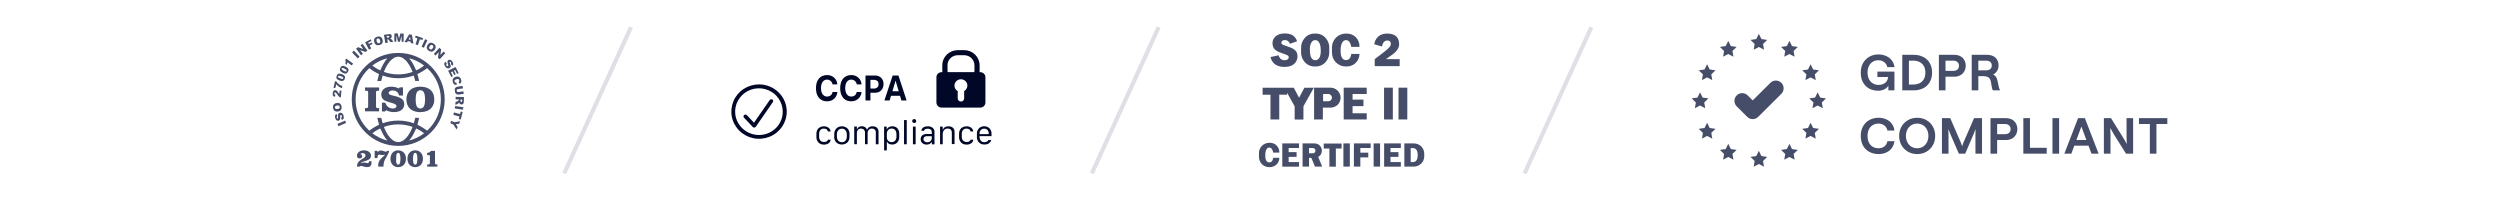 <svg width="698" height="56" viewBox="0 0 698 56" fill="none" xmlns="http://www.w3.org/2000/svg">
<path fill-rule="evenodd" clip-rule="evenodd" d="M111.046 9.332L111.377 10.683L111.426 10.682L111.792 9.353H112.698V11.65H112.136V10.024C112.001 10.372 111.901 10.729 111.801 11.09L111.801 11.09L111.801 11.09L111.801 11.09L111.801 11.09L111.801 11.09L111.801 11.09L111.801 11.09L111.801 11.09L111.801 11.09L111.801 11.09L111.801 11.09L111.801 11.09L111.801 11.09L111.801 11.09L111.801 11.09L111.801 11.09L111.801 11.09L111.801 11.09L111.801 11.09L111.801 11.09L111.801 11.09L111.801 11.09L111.801 11.091L111.801 11.091L111.801 11.091L111.801 11.091L111.801 11.091L111.801 11.091L111.801 11.091L111.801 11.091L111.801 11.091L111.801 11.091L111.801 11.091L111.801 11.091L111.801 11.091L111.801 11.091C111.749 11.274 111.698 11.459 111.642 11.643H111.125L110.725 9.99L110.677 9.991L110.675 10.125L110.675 10.126C110.673 10.215 110.671 10.304 110.67 10.393C110.67 10.459 110.669 10.527 110.668 10.594V10.595L110.668 10.595L110.668 10.595L110.668 10.595L110.668 10.596L110.668 10.596L110.668 10.597L110.668 10.597C110.668 10.664 110.667 10.732 110.666 10.799C110.666 10.844 110.666 10.888 110.666 10.933C110.666 11.031 110.665 11.129 110.661 11.227C110.657 11.319 110.649 11.41 110.64 11.507L110.64 11.508L110.64 11.508L110.64 11.508L110.64 11.508L110.64 11.508L110.64 11.509L110.639 11.509L110.639 11.51C110.635 11.554 110.631 11.6 110.627 11.647L110.127 11.62C110.078 11.456 110.08 9.678 110.128 9.332H111.046ZM124.164 27.767C124.171 20.599 118.366 14.782 111.197 14.775H111.169C104.003 14.782 98.199 20.597 98.206 27.764C98.211 34.924 104.013 40.727 111.173 40.734C118.341 40.74 124.157 34.935 124.164 27.767ZM115.537 34.417C112.722 33.418 109.648 33.419 106.834 34.419L106.433 32.902H105.359C105.485 33.549 105.646 34.189 105.841 34.819C104.873 35.264 103.96 35.822 103.122 36.481C98.113 31.994 97.893 23.792 103.122 19.024C103.954 19.683 104.862 20.239 105.827 20.681L105.338 22.611L105.488 22.614C105.634 22.616 105.766 22.618 105.897 22.619C106.01 22.619 106.122 22.619 106.239 22.619H106.239H106.239H106.239H106.239H106.239H106.239H106.24H106.24H106.24H106.24H106.24H106.24H106.24H106.24H106.24H106.24H106.24H106.241H106.241H106.241H106.241H106.241H106.241H106.241H106.241H106.241H106.242H106.242H106.242H106.242H106.242H106.242H106.242L106.428 22.619L106.834 21.092C109.641 22.09 112.707 22.092 115.515 21.097C115.608 21.343 115.683 21.594 115.74 21.852C115.784 22.017 115.826 22.183 115.868 22.352L115.868 22.352L115.868 22.353L115.868 22.353L115.868 22.353L115.868 22.353L115.868 22.353L115.868 22.353L115.868 22.353L115.868 22.353L115.868 22.353L115.868 22.353L115.868 22.353L115.868 22.353L115.868 22.353L115.868 22.353L115.868 22.353L115.868 22.353L115.868 22.353L115.868 22.353L115.868 22.353L115.868 22.353L115.868 22.353L115.868 22.353L115.868 22.353L115.868 22.353L115.868 22.353L115.868 22.353L115.868 22.353L115.868 22.353L115.868 22.353L115.868 22.353L115.868 22.353L115.868 22.353L115.868 22.353C115.889 22.436 115.91 22.52 115.931 22.605H117.009C116.893 21.961 116.718 21.337 116.534 20.686C117.501 20.243 118.412 19.685 119.248 19.028C124.203 23.446 124.531 31.648 119.269 36.47C119.138 36.382 119.009 36.292 118.879 36.202C118.574 35.99 118.267 35.777 117.949 35.583C117.638 35.392 117.316 35.219 116.99 35.043C116.841 34.963 116.691 34.883 116.541 34.8C116.727 34.185 116.88 33.559 117.002 32.928C116.827 32.892 116.649 32.883 116.471 32.897C116.352 32.893 116.233 32.894 116.11 32.895H116.11H116.11H116.11H116.11H116.11H116.11H116.11H116.11H116.11H116.109H116.109H116.109H116.109H116.109H116.109H116.109H116.109H116.109H116.109H116.109H116.109H116.109H116.109H116.109H116.109H116.109H116.109H116.109H116.109H116.109H116.109H116.108H116.108H116.108H116.108H116.108C116.054 32.895 115.998 32.895 115.941 32.895L115.537 34.417ZM115.137 19.958C115.149 20 115.158 20.041 115.164 20.084C112.584 21.004 109.765 21.001 107.186 20.076C107.213 20.008 107.24 19.943 107.265 19.879C107.318 19.747 107.369 19.622 107.422 19.498C107.76 18.677 108.215 17.91 108.773 17.221C109.12 16.784 109.548 16.42 110.035 16.147C110.791 15.714 111.724 15.739 112.456 16.213C112.98 16.541 113.435 16.967 113.795 17.469C114.356 18.232 114.808 19.07 115.137 19.958ZM107.215 35.485C107.211 35.468 107.205 35.448 107.199 35.425C109.774 34.507 112.586 34.506 115.162 35.422C115.159 35.462 115.152 35.501 115.141 35.539C114.776 36.544 114.247 37.48 113.575 38.311C113.311 38.63 113.008 38.913 112.671 39.154C111.688 39.845 110.633 39.836 109.66 39.126C109.196 38.779 108.792 38.358 108.461 37.883C107.956 37.162 107.545 36.381 107.237 35.557C107.229 35.536 107.223 35.514 107.215 35.485ZM118.419 37.201C117.176 38.164 115.746 38.859 114.221 39.243C114.648 38.746 115.022 38.205 115.336 37.631C115.546 37.232 115.741 36.826 115.941 36.413L115.941 36.413C116.03 36.228 116.119 36.043 116.211 35.855C116.995 36.219 117.736 36.67 118.419 37.201ZM107.041 37.644C107.354 38.218 107.73 38.757 108.161 39.248C106.631 38.862 105.199 38.165 103.951 37.201C104.634 36.67 105.376 36.219 106.16 35.855C106.252 36.043 106.342 36.23 106.431 36.416L106.431 36.416L106.431 36.416L106.431 36.416L106.431 36.416L106.431 36.416L106.431 36.416L106.431 36.416L106.431 36.416L106.431 36.416L106.431 36.416L106.431 36.416L106.431 36.416L106.431 36.416L106.431 36.416L106.431 36.416L106.431 36.416L106.431 36.416L106.431 36.416L106.431 36.416L106.431 36.416L106.431 36.416L106.431 36.416L106.431 36.416L106.431 36.416L106.431 36.416L106.431 36.416L106.431 36.416L106.431 36.416L106.432 36.416C106.631 36.832 106.827 37.242 107.041 37.644ZM118.386 18.279C118.185 18.563 116.746 19.456 116.172 19.649C115.686 18.414 115.087 17.261 114.212 16.26C115.727 16.639 117.148 17.326 118.386 18.279ZM103.963 18.297C105.201 17.34 106.623 16.649 108.14 16.268C107.309 17.275 106.655 18.415 106.204 19.64C105.784 19.536 104.408 18.71 103.963 18.297ZM117.857 45.479C118.021 45.122 118.105 44.733 118.102 44.34C118.095 44.271 118.088 44.202 118.082 44.133L118.082 44.133C118.068 43.978 118.054 43.823 118.024 43.672C117.918 43.07 117.548 42.547 117.016 42.247C116.617 42.029 116.161 41.939 115.71 41.988C114.866 42.037 114.143 42.607 113.897 43.416C113.699 44.013 113.702 44.658 113.906 45.253C114.109 45.915 114.644 46.422 115.315 46.589C115.577 46.658 115.849 46.68 116.119 46.655C116.874 46.625 117.547 46.17 117.857 45.479ZM115.326 44.318L115.288 44.315C115.298 44.226 115.307 44.137 115.317 44.049C115.346 43.781 115.374 43.513 115.411 43.245C115.428 43.142 115.463 43.042 115.513 42.95C115.587 42.779 115.757 42.671 115.943 42.678C116.122 42.675 116.282 42.789 116.338 42.959C116.411 43.139 116.462 43.328 116.488 43.52C116.568 44.123 116.557 44.735 116.455 45.334C116.429 45.467 116.385 45.594 116.325 45.715C116.254 45.879 116.087 45.981 115.908 45.968C115.739 45.964 115.586 45.863 115.516 45.708C115.395 45.432 115.33 45.136 115.328 44.835C115.319 44.717 115.321 44.599 115.324 44.48C115.325 44.426 115.326 44.372 115.326 44.318ZM113.336 44.339C113.361 44.739 113.283 45.137 113.109 45.497C112.787 46.199 112.087 46.651 111.315 46.659C110.97 46.685 110.623 46.63 110.302 46.499C109.757 46.275 109.341 45.821 109.167 45.259C108.966 44.671 108.959 44.035 109.148 43.443C109.392 42.598 110.155 42.009 111.033 41.986C111.721 41.952 112.324 42.141 112.793 42.672C113.114 43.044 113.304 43.511 113.333 44.003C113.341 44.081 113.339 44.16 113.338 44.24V44.24L113.338 44.24C113.337 44.273 113.336 44.306 113.336 44.339ZM111.812 44.38C111.806 44.278 111.801 44.183 111.797 44.094C111.788 43.907 111.78 43.744 111.757 43.585C111.728 43.378 111.678 43.173 111.608 42.977C111.554 42.797 111.387 42.675 111.2 42.676C111.005 42.668 110.827 42.789 110.764 42.975C110.695 43.124 110.651 43.285 110.633 43.448C110.605 43.933 110.588 44.421 110.595 44.907C110.59 45.186 110.653 45.463 110.779 45.712C110.877 45.935 111.137 46.035 111.36 45.937C111.453 45.895 111.529 45.824 111.576 45.732C111.647 45.609 111.695 45.474 111.715 45.332C111.75 45.076 111.772 44.819 111.792 44.594L111.792 44.594C111.798 44.519 111.804 44.447 111.811 44.38H111.812ZM100.628 43.062C100.602 43.056 100.575 43.048 100.55 43.038C100.852 42.737 101.309 42.656 101.694 42.836C101.901 42.923 102.035 43.128 102.03 43.353C102.041 43.598 101.933 43.833 101.74 43.983C101.651 44.053 101.558 44.117 101.462 44.176C101.37 44.236 101.276 44.294 101.183 44.352C101.015 44.457 100.847 44.561 100.684 44.674C100.345 44.886 100.065 45.182 99.871 45.532C99.717 45.838 99.654 46.181 99.686 46.522H100.432C100.568 46.282 100.792 46.31 101.009 46.355C101.178 46.39 101.344 46.439 101.51 46.488C101.56 46.503 101.611 46.518 101.661 46.532C101.991 46.636 102.339 46.678 102.684 46.655C103.042 46.624 103.364 46.515 103.55 46.174C103.751 45.809 103.751 45.417 103.724 45.008C103.49 44.99 103.256 44.989 103.022 45.005L103.018 45.054L103.015 45.085C103.013 45.116 103.011 45.142 103.008 45.167C102.971 45.48 102.85 45.581 102.545 45.535C102.404 45.512 102.264 45.482 102.127 45.444C101.694 45.329 101.235 45.371 100.831 45.561C100.783 45.579 100.735 45.593 100.686 45.605C100.812 45.401 101.01 45.251 101.241 45.186C101.419 45.119 101.602 45.065 101.785 45.011L101.785 45.011C101.854 44.99 101.923 44.97 101.992 44.949C102.34 44.852 102.674 44.712 102.986 44.531C103.26 44.38 103.459 44.122 103.536 43.819C103.694 43.23 103.436 42.609 102.907 42.307C102.428 42.029 101.87 41.919 101.322 41.994C100.868 42.02 100.435 42.198 100.095 42.501C99.773 42.786 99.616 43.213 99.677 43.639C99.704 43.969 99.975 44.226 100.306 44.234C100.411 44.24 100.517 44.235 100.621 44.218C100.921 44.157 101.13 43.882 101.108 43.576C101.109 43.561 101.109 43.545 101.109 43.529V43.529C101.105 43.267 100.89 43.058 100.628 43.062ZM105.393 42.109C105.402 42.254 105.409 42.369 105.417 42.512C105.447 42.489 105.475 42.462 105.501 42.434C105.779 42.054 106.168 41.965 106.602 42.041C106.821 42.089 107.037 42.152 107.249 42.227C107.378 42.267 107.505 42.311 107.632 42.356C107.737 42.398 107.857 42.373 107.937 42.294L108.013 42.118H108.581C108.621 42.242 108.615 42.376 108.564 42.496L108.536 42.559L108.536 42.559C108.413 42.84 108.29 43.121 108.146 43.391C108.04 43.591 107.925 43.787 107.809 43.983L107.809 43.983L107.809 43.983L107.809 43.983L107.809 43.983L107.809 43.983L107.809 43.983L107.809 43.983L107.809 43.983L107.809 43.983L107.809 43.983L107.809 43.983L107.809 43.983L107.809 43.983L107.809 43.983L107.809 43.983L107.809 43.983L107.809 43.983L107.809 43.983L107.809 43.983L107.809 43.983L107.809 43.983L107.809 43.983L107.809 43.983L107.809 43.983L107.809 43.983L107.809 43.983L107.809 43.984L107.809 43.984L107.809 43.984L107.809 43.984L107.809 43.984C107.711 44.15 107.613 44.316 107.52 44.485C107.233 45.041 107.081 45.657 107.075 46.283C107.073 46.333 107.07 46.383 107.067 46.436L107.063 46.516H105.609C105.574 46.347 105.568 46.173 105.593 46.002C105.636 45.358 105.915 44.752 106.378 44.302C106.576 44.108 106.778 43.919 106.981 43.73L106.981 43.73L106.981 43.73C107.092 43.627 107.202 43.524 107.312 43.42C107.356 43.378 107.399 43.333 107.451 43.278L107.451 43.278L107.451 43.277C107.481 43.246 107.513 43.212 107.551 43.173C107.515 43.181 107.488 43.187 107.465 43.191L107.465 43.191L107.465 43.191L107.465 43.191L107.465 43.191C107.431 43.198 107.409 43.203 107.388 43.21C107.077 43.303 106.748 43.317 106.431 43.251C106.262 43.218 106.091 43.195 105.919 43.182C105.683 43.153 105.469 43.321 105.44 43.557L105.44 43.559L105.44 43.561L105.44 43.563C105.419 43.674 105.405 43.785 105.399 43.897C105.395 43.943 105.393 43.988 105.391 44.037C105.39 44.066 105.389 44.097 105.388 44.129H104.609V42.118C104.663 42.117 104.716 42.116 104.768 42.114L104.77 42.114C104.843 42.112 104.915 42.11 104.988 42.108C105.047 42.108 105.107 42.109 105.171 42.109H105.171H105.171C105.241 42.109 105.314 42.109 105.393 42.109ZM119.281 42.682L119.27 42.684L119.27 43.315H119.995C120.006 43.351 120.014 43.387 120.018 43.424L120.018 43.752C120.019 44.356 120.02 44.96 120.015 45.564C120.006 45.649 119.986 45.732 119.956 45.812C119.815 45.905 119.671 45.905 119.534 45.905C119.444 45.906 119.356 45.906 119.274 45.932V46.515C119.644 46.554 121.954 46.539 122.133 46.495C122.144 46.298 122.138 46.101 122.114 45.905C122.076 45.905 122.038 45.906 122.002 45.906H122.002C121.921 45.907 121.844 45.908 121.768 45.904C121.533 45.889 121.462 45.813 121.455 45.583C121.454 45.548 121.454 45.513 121.454 45.478L121.455 45.447L121.455 45.425C121.455 44.404 121.455 43.383 121.455 42.362C121.454 42.304 121.451 42.246 121.448 42.187L121.448 42.187L121.448 42.186L121.445 42.119H120.317C120.106 42.551 119.695 42.617 119.281 42.682ZM122.276 16.115L122.767 16.555L124.33 14.838L123.837 14.396L123 15.309L122.963 15.289L123.171 13.792L122.686 13.34L121.124 15.062L121.61 15.51L122.437 14.604L122.476 14.621L122.276 16.115ZM101.391 13.613L100.675 12.639L101.205 12.242L102.584 14.108L102.054 14.507L100.575 13.994C100.724 14.219 100.874 14.421 101.023 14.62C101.126 14.758 101.229 14.895 101.329 15.037L100.8 15.432L99.418 13.566L99.949 13.173L101.352 13.659L101.391 13.613ZM127.158 29.29C127.706 29.09 127.942 28.943 128.207 28.645C128.219 28.676 128.228 28.702 128.236 28.727C128.329 29.038 128.644 29.226 128.961 29.159C129.25 29.129 129.429 28.933 129.479 28.596C129.484 28.56 129.486 28.524 129.487 28.488L129.488 28.461L129.497 28.29C129.506 28.1 129.515 27.91 129.519 27.719C129.523 27.582 129.522 27.445 129.521 27.301V27.3V27.299V27.298C129.521 27.231 129.52 27.161 129.52 27.09C129.168 27.094 128.819 27.081 128.471 27.068C128.053 27.052 127.635 27.036 127.213 27.051C127.191 27.287 127.191 27.524 127.216 27.76H128.132C128.136 27.806 128.135 27.852 128.131 27.897C128.097 28.015 128.009 28.11 127.894 28.15L127.158 28.527V29.29ZM129.023 27.8C129.081 28.115 129.064 28.246 128.939 28.427C128.674 28.472 128.617 28.435 128.57 28.193C128.538 28.053 128.549 27.907 128.599 27.772L129.023 27.8ZM107.202 9.74L107.475 9.694C107.784 9.642 108.08 9.593 108.377 9.546C108.503 9.523 108.63 9.511 108.757 9.508C109.031 9.486 109.28 9.664 109.351 9.929C109.443 10.202 109.343 10.503 109.106 10.667C109.077 10.688 109.046 10.707 109.013 10.728L108.975 10.752C109.317 10.947 109.468 11.112 109.805 11.654L109.686 11.677C109.6 11.693 109.516 11.709 109.431 11.724C109.348 11.738 109.264 11.752 109.176 11.765C109.132 11.773 109.087 11.78 109.041 11.787L108.863 11.559L108.862 11.559C108.748 11.412 108.633 11.264 108.518 11.117C108.44 10.981 108.272 10.928 108.129 10.993L108.27 11.912L107.579 12.028L107.202 9.74ZM108.691 10.276C108.669 10.091 108.587 9.993 108.439 10.003C108.279 9.998 108.12 10.031 107.974 10.1L108.058 10.548C108.103 10.541 108.148 10.536 108.191 10.531C108.398 10.508 108.587 10.487 108.691 10.276ZM105.741 10.182C105.14 10.197 104.421 10.528 104.417 11.314C104.452 12.001 104.84 12.653 105.531 12.629C106.253 12.605 106.895 12.24 106.872 11.499C106.851 10.832 106.488 10.163 105.741 10.182ZM105.957 10.926C106.094 11.123 106.173 11.356 106.183 11.597C106.2 11.799 106.072 11.985 105.876 12.04C105.691 12.125 105.473 12.071 105.35 11.908C105.198 11.712 105.111 11.472 105.102 11.223C105.093 11.021 105.22 10.837 105.414 10.776C105.608 10.695 105.831 10.757 105.957 10.926ZM121.651 13.122C121.624 13.627 121.338 14.081 120.895 14.323C120.666 14.444 120.396 14.463 120.151 14.376C119.869 14.29 119.616 14.129 119.418 13.911C119.184 13.666 119.096 13.316 119.185 12.989C119.258 12.679 119.426 12.401 119.667 12.192C119.943 11.934 120.343 11.856 120.697 11.992C120.984 12.086 121.238 12.261 121.429 12.495C121.578 12.67 121.657 12.893 121.651 13.122ZM120.994 13.033C120.994 12.706 120.615 12.386 120.297 12.584C120.027 12.744 119.85 13.023 119.819 13.335C119.786 13.665 120.18 13.945 120.466 13.794C120.747 13.633 120.942 13.354 120.994 13.033ZM93.034 30.316C93.164 30.865 93.544 31.149 94.138 31.149C94.362 31.155 94.584 31.108 94.787 31.01C95.12 30.867 95.347 30.553 95.377 30.192C95.406 29.936 95.376 29.678 95.29 29.436C95.175 29.058 94.844 28.787 94.451 28.749C94.234 28.722 94.015 28.738 93.805 28.796C93.304 28.922 93.042 29.203 92.985 29.715C92.968 29.917 92.984 30.12 93.034 30.316ZM93.725 29.568C93.905 29.474 94.107 29.428 94.311 29.433C94.654 29.435 94.841 29.596 94.854 29.901C94.874 30.095 94.762 30.279 94.581 30.35C94.36 30.449 94.114 30.479 93.876 30.433C93.683 30.404 93.534 30.247 93.514 30.053C93.477 29.863 93.561 29.67 93.725 29.568ZM129.481 26.186L129.35 26.208L129.35 26.208C129.236 26.228 129.13 26.246 129.024 26.262L128.844 26.288C128.592 26.325 128.34 26.362 128.088 26.393C127.637 26.45 127.154 26.246 127.042 25.691C126.995 25.471 126.972 25.247 126.972 25.022C126.959 24.686 127.172 24.382 127.494 24.281C127.729 24.208 127.971 24.156 128.216 24.125C128.429 24.09 128.642 24.063 128.856 24.035C128.947 24.024 129.039 24.012 129.13 24C129.217 24.218 129.254 24.453 129.235 24.687C129.074 24.71 128.913 24.733 128.75 24.757L128.75 24.757L128.749 24.757C128.588 24.78 128.426 24.803 128.263 24.827C128.218 24.834 128.172 24.839 128.126 24.845L128.126 24.845C128.03 24.857 127.934 24.868 127.841 24.889C127.623 24.918 127.469 25.118 127.498 25.335C127.504 25.384 127.519 25.43 127.543 25.473C127.593 25.621 127.741 25.715 127.897 25.697C128.089 25.681 128.279 25.655 128.471 25.629L128.471 25.629L128.471 25.629L128.471 25.629L128.471 25.629L128.471 25.629L128.471 25.629L128.471 25.629L128.471 25.629L128.471 25.629L128.471 25.629L128.471 25.629L128.471 25.629L128.471 25.629L128.471 25.629L128.471 25.629L128.471 25.629L128.471 25.629L128.472 25.629L128.472 25.629L128.472 25.629L128.472 25.629L128.477 25.628C128.6 25.611 128.722 25.593 128.845 25.575L128.845 25.575C128.967 25.557 129.09 25.539 129.212 25.522C129.267 25.518 129.323 25.518 129.378 25.521L129.481 26.186ZM126.325 19.938L126.827 20.944L127.231 20.737L126.739 19.73L127.084 19.563L127.628 20.642L128.054 20.427L127.208 18.709L125.121 19.737C125.245 19.988 125.367 20.233 125.487 20.475L125.49 20.483L125.498 20.498L125.503 20.508L125.504 20.511C125.653 20.811 125.799 21.106 125.945 21.401C125.963 21.429 125.982 21.457 126.003 21.482L126.446 21.256L125.899 20.148L126.325 19.938ZM126.265 18.363L125.885 17.881C126.01 17.584 125.978 17.386 125.795 17.28C125.694 17.221 125.648 17.237 125.528 17.388L125.629 17.693C125.648 17.75 125.668 17.807 125.687 17.863L125.687 17.863L125.688 17.864L125.688 17.864L125.688 17.864L125.688 17.864L125.688 17.864L125.688 17.864L125.688 17.864L125.688 17.864C125.732 17.991 125.777 18.119 125.81 18.249C125.885 18.485 125.813 18.744 125.627 18.909C125.431 19.096 125.146 19.155 124.892 19.062C124.793 19.028 124.701 18.976 124.619 18.91C124.356 18.695 124.162 18.406 124.063 18.08C123.969 17.769 124.092 17.432 124.365 17.254L124.759 17.749C124.653 17.901 124.55 18.055 124.638 18.245C124.686 18.383 124.806 18.484 124.951 18.506C125.153 18.428 125.205 18.346 125.155 18.154C125.14 18.098 125.119 18.044 125.097 17.99L125.097 17.99L125.097 17.989C125.074 17.932 125.051 17.874 125.037 17.814C124.985 17.627 124.95 17.436 124.93 17.243C124.903 16.859 125.315 16.6 125.659 16.693C125.74 16.711 125.816 16.744 125.886 16.788C126.224 17.021 126.457 17.377 126.536 17.78C126.575 17.982 126.484 18.163 126.265 18.363ZM94.201 32.45L93.978 31.847C93.745 31.918 93.575 32.12 93.542 32.362C93.506 32.732 93.6 33.103 93.81 33.41C93.865 33.491 93.934 33.561 94.016 33.614C94.078 33.658 94.147 33.69 94.22 33.708C94.536 33.785 94.854 33.591 94.931 33.276C94.962 33.137 94.978 32.994 94.98 32.852C94.983 32.775 94.98 32.697 94.978 32.619C94.975 32.547 94.973 32.474 94.976 32.402C94.983 32.211 95.021 32.172 95.221 32.113C95.586 32.275 95.59 32.591 95.225 32.906L95.454 33.509C95.729 33.38 95.937 33.218 95.973 32.918C96.012 32.541 95.922 32.161 95.718 31.842C95.661 31.754 95.59 31.676 95.505 31.613C95.11 31.311 94.448 31.48 94.395 32.033C94.381 32.263 94.378 32.495 94.388 32.727C94.388 32.748 94.39 32.77 94.391 32.792C94.397 32.897 94.402 33.001 94.302 33.078C94.134 33.083 94.093 33.059 94.037 32.936C93.941 32.727 94.032 32.576 94.201 32.45ZM115.43 12.167L114.724 12.031C114.711 11.949 114.7 11.875 114.69 11.803L114.689 11.801L114.689 11.8L114.689 11.798L114.689 11.797L114.663 11.63L113.863 11.477L113.651 11.831L112.962 11.694L114.25 9.582L115.005 9.726C115.159 10.526 115.293 11.327 115.43 12.167ZM114.61 11.127C114.607 10.844 114.561 10.563 114.476 10.293L114.094 11.019L114.61 11.127ZM96.281 20.533L96.281 20.533C96.32 20.541 96.36 20.549 96.399 20.558C96.623 20.561 96.835 20.463 96.979 20.291C97.072 20.175 97.152 20.048 97.215 19.912C97.399 19.59 97.314 19.183 97.018 18.96C96.711 18.681 96.335 18.489 95.928 18.406C95.642 18.338 95.343 18.452 95.175 18.694C95.089 18.808 95.02 18.933 94.968 19.066C94.804 19.406 94.915 19.815 95.227 20.026C95.465 20.221 95.737 20.372 96.029 20.47C96.111 20.498 96.196 20.515 96.281 20.533ZM96.786 19.825C96.743 19.929 96.652 19.974 96.486 19.968C96.449 19.965 96.411 19.958 96.374 19.947C96.064 19.835 95.773 19.675 95.513 19.472C95.484 19.449 95.458 19.422 95.437 19.391C95.367 19.308 95.357 19.19 95.412 19.096C95.472 18.985 95.603 18.932 95.723 18.972C96.086 19.071 96.421 19.251 96.703 19.499C96.802 19.575 96.837 19.71 96.786 19.825ZM127.495 23.095V23.673C127.116 23.771 126.722 23.585 126.555 23.232C126.445 23.018 126.38 22.782 126.365 22.542C126.33 22.156 126.528 21.787 126.869 21.602C127.132 21.438 127.438 21.355 127.749 21.364C128.008 21.364 128.256 21.474 128.428 21.668C128.682 21.951 128.814 22.323 128.797 22.704C128.782 23.002 128.618 23.272 128.362 23.424L128.052 22.889C128.064 22.876 128.075 22.863 128.086 22.852C128.102 22.835 128.116 22.819 128.13 22.802C128.297 22.618 128.284 22.335 128.101 22.168C128.003 22.078 127.871 22.037 127.739 22.054C127.526 22.094 127.32 22.163 127.125 22.259C126.95 22.335 126.861 22.53 126.917 22.712C126.947 22.897 127.092 23.04 127.277 23.069C127.317 23.076 127.358 23.081 127.404 23.085L127.404 23.085C127.432 23.088 127.462 23.091 127.495 23.095ZM94.203 22.168C94.545 22.42 94.947 22.576 95.37 22.621C95.777 22.623 96.036 22.479 96.184 22.157C96.228 22.063 96.265 21.964 96.293 21.863C96.419 21.525 96.281 21.144 95.966 20.966C95.638 20.739 95.256 20.601 94.858 20.564C94.534 20.511 94.215 20.685 94.084 20.986C94.016 21.135 93.965 21.292 93.933 21.453C93.865 21.724 93.973 22.009 94.203 22.168ZM95.844 21.86C95.802 21.975 95.706 22.036 95.525 22.037L95.527 22.036C95.471 22.028 95.416 22.017 95.362 22.001C95.129 21.919 94.898 21.833 94.668 21.743C94.606 21.716 94.549 21.68 94.498 21.635C94.374 21.534 94.341 21.434 94.385 21.323C94.44 21.194 94.578 21.121 94.715 21.147C94.804 21.159 94.892 21.178 94.978 21.207C95.161 21.271 95.345 21.339 95.523 21.415C95.604 21.454 95.68 21.503 95.748 21.562C95.845 21.627 95.885 21.751 95.844 21.86ZM93.64 26.437L93.534 27.026C93.076 26.932 92.872 26.685 92.883 26.23C92.888 26.042 92.914 25.856 92.963 25.675C93.045 25.325 93.396 25.107 93.746 25.189C93.84 25.211 93.927 25.254 94.002 25.313C94.172 25.45 94.312 25.62 94.414 25.814L94.415 25.816C94.501 25.953 94.588 26.091 94.688 26.252C94.762 26.136 94.763 26.024 94.764 25.918C94.764 25.868 94.764 25.82 94.772 25.773C94.789 25.668 94.799 25.562 94.81 25.447L94.81 25.447L94.81 25.447C94.815 25.393 94.82 25.337 94.826 25.278L95.33 25.305C95.271 25.958 95.215 26.584 95.158 27.233C94.935 27.187 94.732 27.076 94.572 26.914C94.447 26.774 94.335 26.621 94.224 26.469L94.159 26.381C94.11 26.313 94.064 26.243 94.019 26.173C93.991 26.13 93.963 26.087 93.934 26.044C93.909 26.008 93.88 25.972 93.85 25.939C93.768 25.837 93.632 25.792 93.505 25.825C93.396 25.865 93.321 25.966 93.317 26.082C93.313 26.215 93.394 26.335 93.519 26.379C93.546 26.389 93.572 26.402 93.608 26.421L93.64 26.437ZM104.001 12.261L103.794 11.868L102.991 12.282L102.802 11.905L103.732 11.408L103.5 10.988L101.938 11.808L103.019 13.864L103.639 13.533L103.205 12.693L104.001 12.261ZM126.597 34.778L125.709 34.389L125.989 33.748L126.888 34.13L128.481 33.848L128.17 34.553L127.253 34.679L127.784 35.434L127.477 36.147L126.597 34.778ZM116.003 12.384L116.664 12.61L117.235 10.947L117.935 11.174L118.113 10.65L116.053 9.949L115.874 10.463C115.977 10.517 116.083 10.551 116.187 10.584C116.317 10.626 116.443 10.666 116.558 10.742L116.003 12.384ZM126.749 31.389L128.449 31.834L128.647 31.127L129.18 31.267L128.632 33.365L128.092 33.233L128.273 32.52L126.575 32.068L126.749 31.389ZM93.115 24.493L93.617 24.612C93.674 24.434 93.712 24.258 93.75 24.081C93.791 23.887 93.833 23.693 93.899 23.494C94.289 24.026 94.838 24.418 95.466 24.614L95.6 24.014C94.906 23.823 94.309 23.374 93.933 22.759L93.526 22.67L93.115 24.493ZM96.982 17.379L96.952 17.53C96.92 17.692 96.891 17.838 96.861 17.983C96.848 18.022 96.83 18.06 96.81 18.095L96.409 17.802C96.52 17.461 96.567 17.123 96.378 16.791L96.691 16.365L98.589 17.765L98.216 18.28L96.982 17.379ZM99.903 16.321L100.388 15.802L98.795 14.133L98.306 14.642L99.903 16.321ZM118.342 13.333L117.706 13.027L118.696 10.932L119.337 11.229L118.342 13.333ZM96.636 34.32L96.358 33.672L94.227 34.593L94.506 35.24L96.636 34.32ZM126.971 30.289L127.072 29.608C127.769 29.692 128.452 29.794 129.153 29.9L129.361 29.931L129.266 30.615C128.493 30.52 127.741 30.41 126.971 30.289ZM120.863 29.512C121.127 28.969 121.262 28.371 121.255 27.767C121.249 27.692 121.243 27.617 121.237 27.542C121.225 27.377 121.213 27.212 121.189 27.049C121.061 25.94 120.34 24.988 119.308 24.562C118.873 24.374 118.408 24.262 117.935 24.23C117.111 24.131 116.275 24.234 115.499 24.529C114.594 24.867 113.904 25.613 113.638 26.541C113.462 27.15 113.422 27.79 113.521 28.416C113.721 29.79 114.505 30.672 115.814 31.092C116.418 31.275 117.053 31.344 117.683 31.294C118.225 31.274 118.759 31.163 119.262 30.964C119.955 30.691 120.525 30.175 120.863 29.512ZM118.667 27.479C118.673 27.575 118.678 27.671 118.684 27.767C118.684 28.249 118.634 28.728 118.532 29.199C118.495 29.36 118.44 29.516 118.371 29.665C118.253 29.91 118.05 30.105 117.8 30.212C117.231 30.456 116.57 30.191 116.327 29.622C116.201 29.325 116.124 29.008 116.099 28.686C116.018 27.984 116.031 27.275 116.136 26.576C116.173 26.293 116.259 26.018 116.392 25.765C116.581 25.401 116.965 25.181 117.374 25.202C117.776 25.187 118.149 25.409 118.33 25.768C118.493 26.091 118.591 26.442 118.617 26.802C118.642 27.026 118.655 27.253 118.667 27.479ZM111.433 26.676C111.414 26.622 111.396 26.572 111.379 26.525C111.358 26.465 111.339 26.41 111.318 26.355C111.072 25.693 110.576 25.356 109.891 25.282C109.63 25.242 109.363 25.257 109.108 25.325C108.941 25.373 108.791 25.465 108.672 25.593C108.428 25.863 108.454 26.167 108.764 26.356C108.945 26.463 109.14 26.544 109.343 26.596C109.564 26.657 109.789 26.709 110.013 26.762L110.013 26.762L110.013 26.762C110.22 26.81 110.428 26.858 110.633 26.913C111.131 27.034 111.606 27.232 112.041 27.501C112.509 27.792 112.809 28.29 112.847 28.84C112.927 29.398 112.77 29.963 112.415 30.401C112.145 30.718 111.794 30.955 111.399 31.088C110.872 31.265 110.313 31.336 109.757 31.296C109.103 31.261 108.463 31.095 107.873 30.809C107.856 30.801 107.837 30.795 107.813 30.787L107.813 30.787C107.807 30.785 107.801 30.783 107.794 30.781C107.788 30.779 107.781 30.777 107.775 30.775L107.524 31.128H106.638V28.677C106.79 28.654 106.946 28.648 107.1 28.658C107.203 28.656 107.305 28.656 107.413 28.657H107.414C107.464 28.657 107.515 28.658 107.568 28.658L107.595 28.727L107.595 28.727C107.615 28.782 107.636 28.836 107.657 28.888C107.966 29.623 108.484 30.115 109.283 30.269C109.548 30.33 109.824 30.324 110.087 30.251C110.23 30.209 110.364 30.141 110.483 30.049C110.712 29.886 110.766 29.568 110.603 29.339C110.57 29.292 110.529 29.251 110.482 29.218C110.289 29.076 110.075 28.964 109.849 28.887C109.594 28.798 109.334 28.723 109.074 28.648L109.074 28.648C108.887 28.594 108.699 28.54 108.513 28.481C108.204 28.388 107.9 28.278 107.603 28.152C107.038 27.901 106.625 27.493 106.499 26.872C106.299 25.881 106.715 25.019 107.624 24.54C108.014 24.341 108.442 24.23 108.879 24.213C109.706 24.151 110.537 24.302 111.291 24.65C111.309 24.658 111.327 24.665 111.352 24.674C111.365 24.678 111.379 24.684 111.396 24.691L111.58 24.384H112.513V26.671C112.445 26.671 112.376 26.672 112.307 26.673L112.307 26.673C112.201 26.674 112.094 26.675 111.987 26.676C111.867 26.676 111.747 26.676 111.624 26.676L111.433 26.676ZM105.851 31.09V30.168C105.806 30.168 105.764 30.168 105.723 30.169C105.645 30.169 105.571 30.169 105.498 30.168C105.086 30.161 104.99 30.072 104.989 29.662C104.985 28.385 104.985 27.107 104.989 25.829C104.989 25.432 105.084 25.346 105.486 25.332C105.511 25.331 105.536 25.331 105.561 25.332C105.597 25.332 105.633 25.332 105.667 25.33C105.709 25.327 105.75 25.323 105.791 25.319C105.806 25.317 105.822 25.316 105.837 25.314C105.88 25.015 105.875 24.71 105.824 24.412H101.91V25.329C101.951 25.329 101.991 25.329 102.03 25.329C102.103 25.329 102.172 25.328 102.24 25.329C102.682 25.337 102.787 25.438 102.788 25.879C102.79 27.127 102.79 28.375 102.788 29.622C102.783 29.719 102.771 29.816 102.753 29.912C102.738 30.037 102.639 30.135 102.514 30.147C102.432 30.161 102.35 30.168 102.267 30.168C102.186 30.17 102.103 30.169 102.019 30.169C101.983 30.169 101.947 30.168 101.91 30.168V31.09H105.851Z" fill="#464D68"/>
<path d="M176.188 7.582L157.521 48.415" stroke="#DFE0E5" stroke-width="1.167"/>
<path d="M211.918 23.562C210.397 23.562 208.897 24.014 207.617 24.838C206.337 25.683 205.356 26.861 204.776 28.255C204.196 29.649 204.036 31.161 204.336 32.634C204.636 34.106 205.376 35.461 206.457 36.521C207.537 37.582 208.917 38.308 210.417 38.603C211.918 38.897 213.478 38.74 214.878 38.171C216.299 37.601 217.499 36.62 218.359 35.383C219.199 34.126 219.659 32.673 219.659 31.161C219.659 29.139 218.839 27.214 217.399 25.801C215.939 24.367 213.978 23.562 211.918 23.562ZM211.918 37.7C210.597 37.7 209.317 37.307 208.217 36.6C207.117 35.873 206.277 34.852 205.756 33.674C205.256 32.477 205.116 31.161 205.376 29.904C205.636 28.628 206.277 27.47 207.197 26.566C208.137 25.644 209.317 25.035 210.597 24.78C211.898 24.524 213.218 24.662 214.438 25.153C215.659 25.644 216.699 26.488 217.419 27.568C218.159 28.648 218.539 29.904 218.539 31.2C218.539 32.928 217.839 34.597 216.579 35.815C215.378 36.993 213.678 37.68 211.918 37.7ZM215.659 27.803C215.599 27.764 215.539 27.744 215.459 27.725C215.398 27.705 215.318 27.705 215.238 27.725C215.178 27.744 215.098 27.764 215.038 27.803C214.978 27.843 214.938 27.882 214.898 27.941L210.517 34.263L208.517 32.143C208.417 32.045 208.277 31.986 208.137 31.986C207.997 31.986 207.857 32.025 207.757 32.123C207.657 32.221 207.597 32.339 207.577 32.477C207.577 32.614 207.617 32.752 207.717 32.85L210.177 35.461C210.237 35.52 210.297 35.559 210.357 35.579C210.417 35.618 210.497 35.618 210.577 35.618C210.597 35.618 210.597 35.618 210.617 35.618C210.698 35.618 210.778 35.579 210.838 35.54C210.918 35.5 210.978 35.441 211.018 35.383L215.779 28.51C215.819 28.451 215.839 28.392 215.859 28.314C215.879 28.255 215.879 28.177 215.859 28.098C215.839 28.039 215.819 27.96 215.779 27.902C215.779 27.882 215.719 27.843 215.659 27.803ZM233.522 26.724C233.682 26.39 233.762 26.056 233.802 25.683H232.462C232.422 25.86 232.362 26.036 232.282 26.213C232.202 26.37 232.082 26.488 231.942 26.606C231.802 26.724 231.662 26.802 231.482 26.861C231.302 26.92 231.122 26.959 230.922 26.959C230.682 26.959 230.442 26.9 230.222 26.802C230.002 26.684 229.822 26.527 229.681 26.331C229.521 26.095 229.401 25.84 229.341 25.585C229.181 24.937 229.181 24.25 229.341 23.602C229.401 23.327 229.521 23.091 229.681 22.855C229.822 22.659 230.002 22.502 230.222 22.384C230.442 22.266 230.682 22.207 230.922 22.227C231.102 22.227 231.302 22.266 231.462 22.325C231.622 22.384 231.782 22.482 231.922 22.6C232.062 22.718 232.162 22.855 232.262 23.012C232.362 23.189 232.422 23.366 232.442 23.562H233.782C233.762 23.209 233.662 22.836 233.522 22.522C233.222 21.893 232.682 21.402 232.022 21.147C231.682 21.01 231.302 20.951 230.922 20.951C230.482 20.951 230.042 21.029 229.621 21.206C229.241 21.363 228.901 21.618 228.641 21.933C228.361 22.266 228.161 22.659 228.021 23.091C227.741 24.092 227.741 25.153 228.021 26.154C228.141 26.566 228.361 26.959 228.641 27.313C228.901 27.627 229.241 27.882 229.621 28.039C230.382 28.353 231.242 28.373 232.022 28.098C232.342 27.98 232.642 27.803 232.902 27.568C233.162 27.293 233.382 27.018 233.522 26.724ZM239.664 27.529C239.924 27.293 240.124 27.038 240.264 26.724C240.424 26.39 240.504 26.056 240.544 25.683H239.203C239.163 25.86 239.103 26.036 239.023 26.213C238.943 26.37 238.823 26.488 238.703 26.606C238.563 26.724 238.423 26.802 238.243 26.861C238.063 26.92 237.883 26.959 237.683 26.959C237.443 26.959 237.203 26.9 236.983 26.802C236.763 26.684 236.583 26.527 236.443 26.331C236.283 26.095 236.183 25.84 236.103 25.585C235.943 24.937 235.943 24.25 236.103 23.602C236.163 23.327 236.283 23.091 236.443 22.855C236.583 22.659 236.763 22.502 236.983 22.384C237.203 22.266 237.443 22.207 237.683 22.227C237.863 22.227 238.063 22.266 238.223 22.325C238.383 22.384 238.543 22.482 238.683 22.6C238.823 22.718 238.923 22.855 239.023 23.012C239.123 23.189 239.183 23.366 239.203 23.562H240.544C240.524 23.209 240.424 22.836 240.284 22.522C239.984 21.893 239.444 21.402 238.783 21.147C238.443 21.01 238.063 20.951 237.683 20.951C237.243 20.951 236.803 21.029 236.383 21.206C236.003 21.363 235.663 21.618 235.403 21.933C235.123 22.266 234.923 22.659 234.783 23.091C234.503 24.092 234.503 25.153 234.783 26.154C234.903 26.566 235.123 26.959 235.403 27.313C235.663 27.627 236.003 27.882 236.383 28.039C237.143 28.353 238.003 28.373 238.783 28.098C239.123 27.941 239.424 27.764 239.664 27.529ZM246.045 21.756C245.845 21.54 245.605 21.383 245.325 21.265C245.025 21.147 244.725 21.088 244.405 21.088H241.644V28.059H243.024V25.899H244.325C244.645 25.899 244.985 25.84 245.285 25.722C245.565 25.604 245.825 25.447 246.025 25.231C246.245 25.015 246.405 24.76 246.505 24.465C246.625 24.151 246.685 23.817 246.685 23.484C246.685 23.15 246.625 22.816 246.525 22.502C246.405 22.227 246.245 21.972 246.045 21.756ZM244.945 24.407C244.685 24.623 244.365 24.74 244.025 24.721H243.024V22.306H244.025C244.185 22.286 244.365 22.325 244.525 22.364C244.685 22.423 244.825 22.502 244.965 22.6C245.085 22.718 245.165 22.855 245.225 23.012C245.285 23.17 245.305 23.327 245.285 23.503C245.305 23.66 245.265 23.837 245.225 23.994C245.145 24.132 245.065 24.289 244.945 24.407ZM250.846 21.088H249.226L246.925 28.059H248.385L248.765 26.743H251.286L251.666 28.059H253.126L250.846 21.088ZM249.166 25.486L250.046 22.522L250.926 25.486H249.166ZM230.022 39.643C229.782 39.643 229.541 39.584 229.321 39.467C229.121 39.349 228.961 39.172 228.861 38.976C228.761 38.74 228.701 38.485 228.701 38.23V37.385C228.681 36.993 228.801 36.62 229.041 36.305C229.161 36.168 229.321 36.07 229.481 35.991C229.641 35.932 229.842 35.893 230.022 35.913C230.202 35.913 230.382 35.932 230.542 35.991C230.682 36.031 230.782 36.109 230.882 36.207C230.962 36.286 231.022 36.364 231.062 36.462C231.102 36.541 231.122 36.62 231.142 36.698H231.902C231.882 36.502 231.842 36.305 231.742 36.148C231.662 35.972 231.522 35.815 231.382 35.697C230.962 35.383 230.442 35.225 229.922 35.265C229.401 35.284 228.901 35.5 228.501 35.834C228.121 36.246 227.921 36.816 227.941 37.366V38.23C227.921 38.799 228.101 39.349 228.501 39.781C228.701 39.977 228.921 40.134 229.181 40.232C229.441 40.331 229.722 40.37 230.002 40.37C230.502 40.409 231.002 40.252 231.402 39.958C231.562 39.84 231.682 39.702 231.762 39.526C231.842 39.349 231.902 39.172 231.922 38.995H231.162C231.062 39.427 230.682 39.643 230.022 39.643ZM235.043 35.265C234.763 35.265 234.483 35.304 234.222 35.402C233.962 35.5 233.722 35.657 233.522 35.854C233.322 36.05 233.162 36.305 233.062 36.58C232.962 36.855 232.922 37.13 232.922 37.425V38.21C232.902 38.505 232.942 38.779 233.042 39.054C233.142 39.329 233.302 39.584 233.502 39.781C233.922 40.154 234.462 40.35 235.043 40.35C235.603 40.35 236.163 40.154 236.583 39.781C236.783 39.565 236.943 39.329 237.043 39.054C237.143 38.779 237.183 38.485 237.183 38.21V37.425C237.203 37.13 237.163 36.855 237.063 36.58C236.963 36.305 236.803 36.07 236.603 35.854C236.403 35.657 236.163 35.52 235.903 35.422C235.603 35.284 235.323 35.245 235.043 35.265ZM236.423 38.112C236.443 38.524 236.323 38.937 236.063 39.27C235.943 39.408 235.783 39.526 235.603 39.604C235.423 39.683 235.243 39.702 235.043 39.702C234.783 39.702 234.523 39.643 234.302 39.506C234.082 39.368 233.922 39.192 233.822 38.956C233.702 38.701 233.642 38.406 233.662 38.112V37.503C233.642 37.091 233.782 36.678 234.042 36.364C234.162 36.227 234.322 36.109 234.503 36.031C234.683 35.952 234.863 35.913 235.063 35.932C235.243 35.932 235.443 35.952 235.603 36.031C235.783 36.109 235.923 36.207 236.043 36.364C236.303 36.698 236.443 37.091 236.423 37.523V38.112ZM243.604 35.265C243.264 35.245 242.924 35.343 242.644 35.52C242.404 35.677 242.204 35.913 242.084 36.188H242.044C242.004 36.05 241.944 35.932 241.864 35.815C241.684 35.579 241.444 35.402 241.164 35.324C241.004 35.265 240.824 35.245 240.644 35.245C239.944 35.245 239.484 35.54 239.284 36.109H239.243V35.324H238.503V40.252H239.243V37.071C239.243 36.914 239.264 36.757 239.324 36.62C239.384 36.482 239.464 36.345 239.564 36.227C239.784 36.011 240.084 35.893 240.384 35.893C240.684 35.893 240.984 35.991 241.204 36.207C241.304 36.325 241.384 36.443 241.444 36.58C241.504 36.718 241.524 36.875 241.504 37.012V40.252H242.244V37.071C242.244 36.914 242.264 36.757 242.324 36.62C242.384 36.482 242.464 36.345 242.584 36.227C242.684 36.109 242.824 36.031 242.964 35.972C243.104 35.913 243.264 35.893 243.424 35.893C243.564 35.893 243.724 35.913 243.864 35.952C244.004 36.011 244.125 36.089 244.245 36.188C244.445 36.404 244.545 36.678 244.525 36.973V40.272H245.285V36.796C245.305 36.58 245.265 36.384 245.185 36.188C245.105 35.991 244.985 35.815 244.845 35.657C244.485 35.383 244.065 35.225 243.604 35.265ZM264.769 35.265C263.969 35.265 263.469 35.599 263.249 36.246H263.209V35.343H262.468V40.272H263.209V37.503C263.189 37.091 263.309 36.678 263.569 36.345C263.689 36.188 263.849 36.07 264.029 35.991C264.209 35.913 264.409 35.873 264.609 35.893C264.769 35.893 264.909 35.913 265.069 35.952C265.209 36.011 265.349 36.089 265.449 36.188C265.669 36.443 265.769 36.757 265.749 37.091V40.232H266.509V36.855C266.529 36.639 266.489 36.404 266.409 36.207C266.329 35.991 266.209 35.815 266.049 35.657C265.669 35.383 265.229 35.225 264.769 35.265ZM259.068 35.265C258.608 35.245 258.167 35.363 257.787 35.579C257.627 35.677 257.507 35.815 257.407 35.991C257.307 36.148 257.267 36.345 257.247 36.521H257.967C258.087 36.129 258.448 35.932 259.028 35.932C259.328 35.913 259.608 35.991 259.848 36.168C259.948 36.266 260.028 36.364 260.088 36.502C260.148 36.62 260.168 36.757 260.148 36.895V37.405H258.808C258.468 37.405 258.147 37.464 257.847 37.582C257.607 37.68 257.387 37.857 257.247 38.092C257.107 38.328 257.047 38.583 257.047 38.838C257.047 39.054 257.087 39.27 257.167 39.467C257.247 39.643 257.347 39.8 257.507 39.938C257.667 40.075 257.827 40.173 258.027 40.252C258.247 40.331 258.468 40.37 258.688 40.37C258.968 40.389 259.268 40.331 259.528 40.193C259.788 40.056 260.008 39.859 260.148 39.624H260.168V40.291H260.908V36.914C260.928 36.678 260.888 36.462 260.808 36.246C260.728 36.031 260.588 35.834 260.408 35.697C260.008 35.383 259.548 35.245 259.068 35.265ZM260.148 38.583C260.148 38.74 260.128 38.878 260.048 39.035C259.988 39.172 259.888 39.29 259.768 39.408C259.528 39.624 259.188 39.742 258.868 39.722C258.608 39.722 258.348 39.643 258.127 39.486C258.027 39.408 257.967 39.31 257.907 39.211C257.847 39.113 257.827 38.995 257.827 38.878C257.827 38.76 257.847 38.642 257.887 38.544C257.927 38.426 257.987 38.328 258.067 38.249C258.287 38.092 258.548 37.994 258.828 38.033H260.148V38.583ZM269.85 39.643C269.61 39.643 269.37 39.584 269.15 39.467C268.95 39.349 268.79 39.172 268.69 38.976C268.59 38.74 268.53 38.485 268.53 38.23V37.385C268.51 36.993 268.63 36.62 268.87 36.305C268.99 36.168 269.15 36.07 269.31 35.991C269.47 35.932 269.67 35.893 269.85 35.913C270.03 35.913 270.21 35.932 270.37 35.991C270.51 36.031 270.61 36.109 270.71 36.207C270.77 36.286 270.83 36.364 270.89 36.462C270.93 36.541 270.95 36.62 270.97 36.698H271.73C271.71 36.502 271.67 36.305 271.57 36.148C271.49 35.972 271.35 35.815 271.21 35.697C270.79 35.383 270.27 35.225 269.75 35.265C269.23 35.284 268.73 35.5 268.33 35.834C267.95 36.246 267.749 36.816 267.769 37.366V38.23C267.749 38.799 267.93 39.349 268.33 39.781C268.53 39.977 268.75 40.134 269.01 40.232C269.27 40.331 269.55 40.37 269.83 40.37C270.33 40.409 270.83 40.252 271.23 39.958C271.39 39.84 271.51 39.702 271.59 39.526C271.67 39.349 271.73 39.172 271.75 38.995H270.99C270.89 39.427 270.49 39.643 269.85 39.643ZM276.831 37.994V37.385C276.851 37.111 276.811 36.816 276.711 36.561C276.611 36.286 276.471 36.05 276.271 35.834C275.871 35.461 275.351 35.245 274.791 35.245C274.251 35.245 273.711 35.461 273.311 35.834C273.111 36.05 272.971 36.286 272.871 36.561C272.771 36.836 272.731 37.111 272.751 37.385V38.19C272.711 38.76 272.911 39.329 273.311 39.761C273.511 39.958 273.751 40.115 274.011 40.213C274.271 40.311 274.551 40.35 274.851 40.35C275.131 40.35 275.391 40.311 275.651 40.232C275.871 40.173 276.071 40.056 276.231 39.918C276.371 39.8 276.491 39.663 276.591 39.526C276.671 39.408 276.731 39.251 276.751 39.113H275.951C275.891 39.29 275.751 39.447 275.571 39.526C275.351 39.643 275.091 39.702 274.831 39.702C274.651 39.702 274.471 39.683 274.291 39.604C274.111 39.526 273.971 39.427 273.851 39.29C273.611 38.995 273.491 38.642 273.491 38.269V38.014H276.831V37.994ZM273.491 37.346C273.471 36.973 273.591 36.6 273.851 36.305C273.971 36.168 274.111 36.07 274.271 36.011C274.431 35.952 274.611 35.913 274.771 35.913C275.011 35.913 275.251 35.972 275.451 36.089C275.651 36.207 275.811 36.384 275.911 36.6C276.031 36.836 276.071 37.091 276.071 37.366V37.444H273.491V37.346ZM254.887 40.272H255.647V35.343H254.887V40.272ZM252.406 40.272H253.166V33.517H252.406V40.272ZM255.247 33.242C255.167 33.242 255.107 33.262 255.027 33.282C254.967 33.301 254.887 33.34 254.847 33.399C254.787 33.458 254.747 33.517 254.727 33.576C254.707 33.635 254.687 33.714 254.687 33.792C254.687 33.871 254.707 33.93 254.727 34.008C254.747 34.067 254.807 34.146 254.847 34.185C254.907 34.244 254.967 34.283 255.027 34.303C255.087 34.322 255.167 34.342 255.247 34.342C255.347 34.342 255.447 34.322 255.527 34.283C255.607 34.244 255.687 34.165 255.727 34.087C255.787 33.989 255.807 33.89 255.807 33.792C255.807 33.714 255.787 33.655 255.767 33.576C255.747 33.517 255.707 33.439 255.647 33.399C255.587 33.34 255.527 33.301 255.467 33.282C255.407 33.262 255.327 33.242 255.247 33.242ZM249.106 35.265C248.765 35.245 248.425 35.343 248.125 35.52C247.885 35.657 247.705 35.873 247.605 36.129H247.565V35.343H246.845V42H247.605V39.545H247.645C247.885 40.095 248.365 40.35 249.086 40.35C249.346 40.37 249.626 40.311 249.866 40.213C250.106 40.115 250.326 39.977 250.526 39.781C250.906 39.349 251.086 38.819 251.066 38.249V37.346C251.106 36.796 250.906 36.246 250.546 35.815C250.366 35.618 250.146 35.481 249.906 35.383C249.626 35.284 249.366 35.245 249.106 35.265ZM250.286 38.073C250.326 38.505 250.186 38.937 249.926 39.27C249.806 39.408 249.666 39.506 249.486 39.584C249.326 39.663 249.146 39.683 248.966 39.683C248.786 39.683 248.605 39.663 248.425 39.584C248.245 39.526 248.105 39.408 247.965 39.29C247.845 39.153 247.745 38.995 247.685 38.838C247.625 38.662 247.585 38.485 247.605 38.308V37.385C247.585 36.993 247.705 36.6 247.965 36.305C248.085 36.168 248.245 36.07 248.405 35.991C248.585 35.932 248.765 35.893 248.946 35.893C249.126 35.893 249.326 35.913 249.486 35.991C249.666 36.07 249.806 36.168 249.926 36.305C250.186 36.659 250.306 37.071 250.286 37.503V38.073ZM273.691 30.042C274.071 30.042 274.431 29.885 274.711 29.63C274.971 29.374 275.131 29.001 275.131 28.628V21.559C275.131 21.186 274.971 20.833 274.711 20.558C274.451 20.303 274.071 20.146 273.691 20.146H273.471C273.491 19.989 273.511 19.812 273.511 19.655V18.241C273.511 17.122 273.051 16.042 272.25 15.237C271.45 14.452 270.35 14 269.19 14H267.409C266.269 14 265.169 14.452 264.349 15.237C263.549 16.022 263.089 17.102 263.089 18.241V19.655C263.089 19.812 263.109 19.989 263.129 20.146H262.888C262.508 20.146 262.148 20.303 261.868 20.558C261.608 20.813 261.448 21.186 261.448 21.559V28.628C261.448 29.001 261.608 29.355 261.868 29.63C262.128 29.885 262.508 30.042 262.888 30.042H273.691ZM269.19 25.428V27.47C269.19 27.705 269.09 27.921 268.93 28.098C268.77 28.255 268.53 28.353 268.29 28.353C268.05 28.353 267.829 28.255 267.649 28.098C267.489 27.941 267.389 27.705 267.389 27.47V25.428C267.049 25.231 266.769 24.937 266.629 24.583C266.469 24.23 266.449 23.817 266.549 23.445C266.649 23.071 266.869 22.738 267.189 22.502C267.509 22.266 267.89 22.129 268.29 22.129C268.69 22.129 269.07 22.266 269.39 22.502C269.71 22.738 269.93 23.071 270.03 23.445C270.13 23.817 270.11 24.21 269.95 24.583C269.79 24.917 269.53 25.231 269.19 25.428ZM264.529 18.241C264.529 17.495 264.829 16.768 265.369 16.238C265.909 15.708 266.649 15.414 267.409 15.414H269.19C269.95 15.414 270.69 15.708 271.23 16.238C271.77 16.768 272.07 17.495 272.07 18.241V19.655C272.07 19.812 272.05 19.989 272.03 20.146H264.589C264.549 19.989 264.549 19.812 264.549 19.655V18.241H264.529Z" fill="#000727"/>
<path d="M323.503 7.582L304.836 48.415" stroke="#DFE0E5" stroke-width="1.167"/>
<path d="M369.562 41.477H371.168V46.535H372.97V41.477H374.576V40.066H369.583V41.477H369.562ZM375.075 46.513H376.876V40.045H375.075V46.513ZM383.518 46.513H385.32V40.045H383.518V46.513ZM378.005 41.325V42.628V43.952V46.513H379.807V43.952H382.021V42.628H379.807V41.325H382.694V40.045H378.027L378.005 41.325ZM386.449 41.325V42.476V43.8V45.254V46.535H391.115V45.254H388.228V43.8H390.442V42.476H388.228V41.325H391.115V40.045H386.449V41.325ZM358.015 46.535H362.681V45.254H359.794V43.8H362.008V42.476H359.794V41.325H362.681V40.045H358.015V46.535ZM394.762 40.045H392.092V46.513H394.762C395.521 46.513 396.259 46.209 396.802 45.666C397.345 45.124 397.649 44.386 397.649 43.626V42.91C397.649 42.15 397.345 41.412 396.802 40.87C396.259 40.349 395.521 40.045 394.762 40.045ZM393.872 45.254V41.347C394.501 41.347 395.825 41.065 395.825 43.3C395.847 45.514 394.523 45.254 393.872 45.254ZM369.063 42.063C369.063 41.803 369.019 41.542 368.911 41.282C368.802 41.043 368.65 40.826 368.477 40.631C368.281 40.435 368.064 40.305 367.825 40.197C367.587 40.088 367.326 40.045 367.044 40.045H363.68V46.513H365.481V44.082H366.132L367.131 46.513H369.149L368.042 43.821C368.346 43.648 368.607 43.387 368.802 43.084C368.976 42.78 369.063 42.432 369.063 42.063ZM366.545 42.801H365.481V41.325H366.545C366.74 41.325 366.935 41.412 367.066 41.542C367.196 41.673 367.283 41.868 367.283 42.063C367.283 42.259 367.196 42.454 367.066 42.584C366.935 42.736 366.74 42.801 366.545 42.801ZM354.715 33.36H357.168V26.436H359.36V25.893L361.466 29.691V33.381H363.918V29.691L366.805 24.504H364.179L362.703 27.282L361.227 24.504H352.523V26.457H354.715V33.36ZM381.587 26.24V24.482H375.162V33.36H381.587V31.623H377.636V29.626H380.675V27.803H377.636V26.24H381.587ZM354.607 39.871H354.368C353.608 39.871 352.892 40.175 352.349 40.696C351.807 41.239 351.503 41.955 351.503 42.715V43.821C351.503 44.19 351.568 44.559 351.72 44.907C351.872 45.254 352.067 45.558 352.328 45.84C352.588 46.1 352.914 46.318 353.261 46.448C353.608 46.6 353.977 46.665 354.346 46.665H354.585C355.28 46.665 355.931 46.383 356.43 45.905C356.929 45.428 357.19 44.755 357.19 44.06H355.475C355.345 45.015 354.911 45.341 354.39 45.341C353.76 45.341 353.261 44.885 353.261 43.366C353.261 41.868 353.76 41.195 354.39 41.195C354.889 41.195 355.323 41.651 355.475 42.606H357.19V42.476C357.19 41.781 356.908 41.108 356.43 40.631C355.974 40.153 355.301 39.871 354.607 39.871ZM375.726 18.557H376.052C376.985 18.557 377.875 18.188 378.526 17.537C379.177 16.885 379.568 15.995 379.568 15.062H377.267C377.094 16.343 376.507 16.777 375.813 16.777C374.966 16.777 374.294 16.147 374.294 14.129C374.294 12.11 374.966 11.199 375.813 11.199C376.486 11.199 377.072 11.806 377.267 13.087H379.568V12.892C379.568 11.958 379.199 11.068 378.548 10.396C377.897 9.744 376.985 9.375 376.052 9.375H375.726C374.706 9.375 373.729 9.788 373.013 10.504C372.297 11.22 371.884 12.197 371.884 13.217V14.715C371.884 15.214 371.993 15.713 372.166 16.191C372.362 16.647 372.644 17.081 372.991 17.428C373.339 17.775 373.773 18.058 374.228 18.253C374.706 18.47 375.205 18.557 375.726 18.557ZM373.208 29.474C373.295 29.409 373.382 29.344 373.447 29.279C373.469 29.257 373.49 29.257 373.49 29.236C373.556 29.171 373.599 29.127 373.642 29.062C373.664 29.04 373.708 28.997 373.729 28.953C373.773 28.91 373.794 28.867 373.816 28.823C373.859 28.78 373.903 28.715 373.925 28.65C374.163 28.237 374.294 27.738 374.294 27.26C374.294 26.892 374.228 26.544 374.076 26.197C373.946 25.871 373.729 25.546 373.469 25.307C373.208 25.047 372.904 24.851 372.579 24.699C372.253 24.569 371.884 24.482 371.515 24.482H366.892V33.36H369.345V30.039H371.494C372.145 30.039 372.731 29.843 373.208 29.474ZM369.41 28.259V26.24H370.864C371.125 26.24 371.385 26.349 371.58 26.544C371.776 26.739 371.884 27 371.884 27.26C371.884 27.521 371.776 27.781 371.58 27.977C371.385 28.172 371.125 28.281 370.864 28.281H369.41V28.259ZM388.88 24.482H386.427V33.36H388.88V24.482ZM390.464 33.36H392.917V24.482H390.464V33.36ZM366.957 18.557H367.435C367.977 18.557 368.498 18.427 368.997 18.188C369.475 17.949 369.909 17.602 370.235 17.168C370.821 16.473 371.125 15.605 371.125 14.715V13.217C371.125 12.327 370.821 11.459 370.235 10.765C369.909 10.331 369.475 9.983 368.997 9.744C368.52 9.506 367.977 9.375 367.435 9.375H366.957C366.415 9.375 365.872 9.506 365.394 9.744C364.917 9.983 364.483 10.331 364.157 10.765C363.593 11.459 363.267 12.327 363.267 13.217V14.715C363.267 15.605 363.571 16.473 364.157 17.168C364.483 17.602 364.917 17.949 365.394 18.188C365.872 18.427 366.415 18.557 366.957 18.557ZM365.937 12.306C365.98 12.154 366.046 12.024 366.111 11.915C366.132 11.893 366.132 11.871 366.154 11.85C366.176 11.828 366.197 11.785 366.219 11.763C366.241 11.741 366.241 11.72 366.263 11.698C366.284 11.676 366.306 11.655 366.328 11.633C366.349 11.611 366.371 11.589 366.371 11.568C366.393 11.546 366.415 11.524 366.436 11.502C366.458 11.481 366.458 11.481 366.48 11.459C366.523 11.437 366.566 11.394 366.588 11.372L366.61 11.351C366.653 11.329 366.675 11.307 366.718 11.307C366.74 11.307 366.74 11.286 366.762 11.286C366.805 11.264 366.827 11.264 366.87 11.242C366.892 11.242 366.892 11.242 366.914 11.242C366.957 11.242 367.001 11.22 367.044 11.22H367.066C367.109 11.22 367.152 11.22 367.218 11.22C367.261 11.22 367.326 11.22 367.37 11.22H367.391C367.435 11.22 367.478 11.242 367.521 11.242C367.521 11.242 367.543 11.242 367.565 11.242C367.608 11.242 367.63 11.264 367.673 11.286C367.695 11.286 367.695 11.286 367.717 11.307C367.76 11.329 367.782 11.351 367.825 11.351L367.847 11.372C367.89 11.394 367.934 11.437 367.956 11.459C367.977 11.481 367.977 11.481 367.999 11.502C368.021 11.524 368.042 11.546 368.064 11.568C368.086 11.589 368.108 11.611 368.108 11.633C368.129 11.655 368.151 11.676 368.173 11.698C368.194 11.72 368.216 11.741 368.216 11.763C368.238 11.785 368.259 11.828 368.281 11.85C368.303 11.871 368.303 11.893 368.325 11.915C368.39 12.045 368.455 12.175 368.498 12.306C368.694 12.892 368.78 13.499 368.759 14.129C368.78 14.628 368.715 15.127 368.585 15.627C368.585 15.648 368.585 15.648 368.585 15.67C368.563 15.735 368.542 15.778 368.52 15.822C368.477 15.93 368.411 16.061 368.368 16.147C368.368 16.147 368.368 16.169 368.346 16.169C368.325 16.213 368.303 16.256 368.259 16.278C368.259 16.278 368.259 16.278 368.259 16.299C368.238 16.343 368.194 16.364 368.173 16.408C368.086 16.495 367.977 16.581 367.869 16.647C367.847 16.668 367.825 16.668 367.782 16.69C367.76 16.69 367.739 16.712 367.739 16.712C367.717 16.712 367.695 16.733 367.673 16.733C367.652 16.733 367.63 16.755 367.587 16.755C367.565 16.755 367.543 16.755 367.543 16.777C367.5 16.777 367.478 16.799 367.435 16.799H367.413C367.37 16.799 367.326 16.799 367.261 16.799C367.218 16.799 367.152 16.799 367.109 16.799H367.087C367.044 16.799 367.022 16.799 366.979 16.777C366.957 16.777 366.935 16.777 366.935 16.755C366.914 16.755 366.892 16.733 366.849 16.733C366.827 16.733 366.805 16.712 366.784 16.712C366.762 16.712 366.74 16.69 366.718 16.69C366.697 16.69 366.675 16.668 366.632 16.647C366.523 16.581 366.415 16.516 366.328 16.408C366.306 16.386 366.263 16.343 366.241 16.299C366.241 16.299 366.241 16.299 366.241 16.278C366.219 16.234 366.197 16.213 366.154 16.169C366.154 16.169 366.154 16.147 366.132 16.147C366.067 16.039 366.024 15.93 365.98 15.822C365.959 15.778 365.937 15.713 365.915 15.67C365.915 15.67 365.915 15.648 365.915 15.627C365.785 15.149 365.72 14.628 365.742 14.129C365.655 13.521 365.742 12.892 365.937 12.306ZM358.601 16.82C357.385 16.82 357.016 15.627 356.973 15.431L355.757 15.713L354.737 15.909C354.954 17.059 355.887 18.687 358.535 18.687C361.943 18.687 362.269 16.43 362.269 15.713C362.269 13.868 360.749 13.391 359.078 12.827C358.036 12.479 357.754 12.349 357.754 11.893C357.754 11.437 358.188 11.177 358.731 11.177C359.447 11.177 359.859 11.568 360.163 12.219L362.139 11.524C361.748 10.396 360.988 9.332 358.644 9.332C356.3 9.332 355.28 10.83 355.28 11.958C355.28 13.521 356.018 14.194 357.863 14.823C359.23 15.301 359.816 15.431 359.816 16.039C359.794 16.495 359.404 16.82 358.601 16.82ZM387.686 11.351C388.359 11.546 388.445 12.241 388.228 12.718C388.011 13.217 387.078 14.02 386.622 14.368C385.906 14.91 383.822 16.516 383.822 16.516V18.47H390.79V16.516H386.948C386.948 16.516 387.512 16.126 388.814 15.192C390.117 14.259 390.638 13.174 390.638 12.436C390.638 11.698 390.616 9.375 387.295 9.375C383.974 9.375 383.692 12.349 383.692 12.349L385.863 12.979C386.101 11.329 387.187 11.199 387.686 11.351Z" fill="#464D68"/>
<path d="M444.315 7.582L425.648 48.415" stroke="#DFE0E5" stroke-width="1.167"/>
<path fill-rule="evenodd" clip-rule="evenodd" d="M491.071 13.119L489.627 13.874L489.903 12.275L488.734 11.142L490.349 10.909L491.071 9.453L491.793 10.909L493.407 11.142L492.239 12.275L492.515 13.874L491.071 13.119ZM491.071 45.787L489.627 46.542L489.903 44.943L488.734 43.81L490.349 43.577L491.071 42.121L491.793 43.577L493.407 43.81L492.239 44.943L492.515 46.542L491.071 45.787ZM498.163 15.833L499.607 15.078L501.051 15.833L500.775 14.234L501.943 13.101L500.329 12.868L499.607 11.412L498.884 12.868L497.27 13.101L498.439 14.234L498.163 15.833ZM482.53 43.828L481.087 44.583L481.362 42.984L480.194 41.851L481.808 41.618L482.53 40.162L483.252 41.618L484.867 41.851L483.698 42.984L483.974 44.583L482.53 43.828ZM504.074 22.366L505.518 21.611L506.962 22.366L506.686 20.767L507.854 19.634L506.24 19.401L505.518 17.945L504.795 19.401L503.181 19.634L504.35 20.767L504.074 22.366ZM476.624 37.947L475.181 38.703L475.456 37.103L474.288 35.97L475.902 35.737L476.624 34.281L477.346 35.737L478.961 35.97L477.792 37.103L478.068 38.703L476.624 37.947ZM506.042 30.21L507.486 29.455L508.93 30.21L508.654 28.611L509.823 27.478L508.208 27.245L507.486 25.789L506.764 27.245L505.15 27.478L506.318 28.611L506.042 30.21ZM474.651 29.455L473.207 30.21L473.483 28.611L472.314 27.478L473.929 27.245L474.651 25.789L475.373 27.245L476.987 27.478L475.819 28.611L476.095 30.21L474.651 29.455ZM504.074 38.703L505.518 37.947L506.962 38.703L506.686 37.103L507.854 35.97L506.24 35.737L505.518 34.281L504.795 35.737L503.181 35.97L504.35 37.103L504.074 38.703ZM476.624 21.611L475.181 22.366L475.456 20.767L474.288 19.634L475.902 19.401L476.624 17.945L477.346 19.401L478.961 19.634L477.792 20.767L478.068 22.366L476.624 21.611ZM498.163 44.583L499.607 43.828L501.051 44.583L500.775 42.984L501.943 41.851L500.329 41.618L499.607 40.162L498.884 41.618L497.27 41.851L498.439 42.984L498.163 44.583ZM482.53 15.078L481.087 15.833L481.362 14.234L480.194 13.101L481.808 12.868L482.53 11.412L483.252 12.868L484.867 13.101L483.698 14.234L483.974 15.833L482.53 15.078ZM497.352 26.195C498.201 25.35 498.204 23.978 497.36 23.13C496.516 22.281 495.144 22.278 494.295 23.122L489.358 28.034L487.948 26.631C487.099 25.787 485.727 25.79 484.883 26.639C484.039 27.487 484.042 28.859 484.891 29.703L487.83 32.627C488.675 33.468 490.041 33.468 490.887 32.627L497.352 26.195ZM524.405 25.332C523.502 25.332 522.682 25.144 521.944 24.769C521.207 24.383 520.617 23.811 520.175 23.05C519.742 22.279 519.525 21.349 519.525 20.258C519.525 19.24 519.742 18.351 520.175 17.59C520.617 16.82 521.212 16.229 521.958 15.816C522.705 15.404 523.534 15.197 524.446 15.197C525.229 15.197 525.939 15.339 526.575 15.624C527.22 15.899 527.75 16.302 528.164 16.834C528.579 17.366 528.846 18.003 528.966 18.745H526.934C526.814 18.159 526.524 17.691 526.063 17.343C525.612 16.994 525.064 16.82 524.419 16.82C523.847 16.82 523.331 16.962 522.87 17.246C522.419 17.521 522.064 17.92 521.806 18.443C521.548 18.965 521.419 19.57 521.419 20.258C521.419 20.946 521.548 21.551 521.806 22.073C522.064 22.596 522.428 22.999 522.898 23.283C523.368 23.567 523.912 23.71 524.529 23.71C525.027 23.71 525.469 23.618 525.856 23.435C526.252 23.242 526.561 22.981 526.782 22.651C527.003 22.312 527.132 21.927 527.169 21.496H524.17V19.997H528.925V25.222H527.224V23.93C527.003 24.342 526.63 24.681 526.105 24.947C525.589 25.204 525.022 25.332 524.405 25.332ZM531.117 15.307H534.338C535.278 15.307 536.135 15.495 536.909 15.871C537.683 16.238 538.295 16.797 538.747 17.549C539.208 18.291 539.438 19.195 539.438 20.258C539.438 21.331 539.208 22.243 538.747 22.995C538.295 23.737 537.683 24.296 536.909 24.672C536.135 25.039 535.278 25.222 534.338 25.222H531.117V15.307ZM534.186 23.6C534.794 23.6 535.351 23.49 535.858 23.27C536.365 23.04 536.775 22.678 537.088 22.183C537.402 21.679 537.558 21.037 537.558 20.258C537.558 19.488 537.402 18.855 537.088 18.36C536.775 17.856 536.365 17.494 535.858 17.274C535.351 17.045 534.794 16.93 534.186 16.93H532.969V23.6H534.186ZM541.335 15.307H545.62C546.274 15.307 546.841 15.436 547.32 15.693C547.799 15.94 548.168 16.298 548.426 16.765C548.693 17.224 548.826 17.755 548.826 18.36C548.826 18.938 548.693 19.46 548.426 19.928C548.168 20.386 547.794 20.748 547.306 21.014C546.827 21.28 546.265 21.413 545.62 21.413H543.187V25.222H541.335V15.307ZM545.343 19.79C545.841 19.79 546.232 19.662 546.518 19.405C546.804 19.14 546.947 18.791 546.947 18.36C546.947 17.929 546.804 17.586 546.518 17.329C546.232 17.063 545.841 16.93 545.343 16.93H543.187V19.79H545.343ZM550.5 15.307H554.784C555.439 15.307 556.005 15.427 556.485 15.665C556.973 15.903 557.346 16.247 557.604 16.696C557.871 17.146 558.005 17.677 558.005 18.291C558.005 18.649 557.945 18.988 557.825 19.309C557.706 19.63 557.531 19.923 557.3 20.189C557.079 20.446 556.812 20.652 556.498 20.808C556.83 20.964 557.088 21.175 557.272 21.441C557.457 21.706 557.595 22.055 557.687 22.486L558.019 24.053C558.019 24.081 558.023 24.108 558.033 24.136C558.079 24.338 558.134 24.535 558.198 24.727C558.263 24.92 558.337 25.085 558.42 25.222H556.416C556.351 25.112 556.291 24.984 556.236 24.837C556.19 24.681 556.153 24.526 556.125 24.37L555.863 22.843C555.798 22.467 555.678 22.165 555.503 21.936C555.337 21.697 555.098 21.523 554.784 21.413C554.48 21.303 554.093 21.248 553.623 21.248H552.352V25.222H550.5V15.307ZM554.522 19.639C554.854 19.639 555.139 19.584 555.379 19.474C555.618 19.364 555.798 19.208 555.918 19.007C556.047 18.805 556.111 18.567 556.111 18.291C556.111 17.861 555.969 17.526 555.683 17.288C555.406 17.049 555.019 16.93 554.522 16.93H552.352V19.639H554.522ZM521.986 42.438C522.741 42.824 523.571 43.016 524.474 43.016C525.239 43.016 525.934 42.883 526.561 42.617C527.197 42.342 527.722 41.939 528.137 41.407C528.551 40.866 528.819 40.206 528.938 39.427H526.962C526.851 40.05 526.57 40.536 526.119 40.885C525.676 41.224 525.123 41.393 524.46 41.393C523.879 41.393 523.359 41.26 522.898 40.995C522.437 40.729 522.073 40.334 521.806 39.812C521.548 39.289 521.419 38.666 521.419 37.942C521.419 37.217 521.553 36.599 521.82 36.085C522.087 35.563 522.451 35.168 522.912 34.903C523.373 34.637 523.889 34.504 524.46 34.504C525.105 34.504 525.658 34.682 526.119 35.04C526.579 35.388 526.86 35.856 526.962 36.443H528.925C528.832 35.7 528.584 35.063 528.178 34.531C527.782 33.99 527.261 33.582 526.616 33.307C525.98 33.023 525.266 32.881 524.474 32.881C523.58 32.881 522.76 33.074 522.013 33.459C521.267 33.844 520.664 34.421 520.203 35.191C519.751 35.952 519.525 36.869 519.525 37.942C519.525 39.023 519.747 39.949 520.189 40.719C520.64 41.48 521.239 42.053 521.986 42.438ZM532.703 42.356C533.467 42.796 534.329 43.016 535.287 43.016C536.236 43.016 537.093 42.796 537.858 42.356C538.623 41.916 539.222 41.311 539.655 40.541C540.088 39.771 540.305 38.904 540.305 37.942C540.305 36.979 540.088 36.113 539.655 35.343C539.222 34.572 538.623 33.972 537.858 33.541C537.093 33.101 536.236 32.881 535.287 32.881C534.338 32.881 533.477 33.101 532.703 33.541C531.938 33.981 531.334 34.586 530.892 35.356C530.459 36.126 530.242 36.988 530.242 37.942C530.242 38.904 530.459 39.771 530.892 40.541C531.334 41.311 531.938 41.916 532.703 42.356ZM536.891 40.953C536.421 41.247 535.886 41.393 535.287 41.393C534.679 41.393 534.135 41.247 533.656 40.953C533.177 40.651 532.804 40.238 532.537 39.716C532.269 39.184 532.136 38.593 532.136 37.942C532.136 37.291 532.269 36.704 532.537 36.181C532.804 35.65 533.177 35.237 533.656 34.944C534.135 34.65 534.679 34.504 535.287 34.504C535.886 34.504 536.421 34.65 536.891 34.944C537.37 35.237 537.743 35.65 538.01 36.181C538.278 36.704 538.411 37.291 538.411 37.942C538.411 38.593 538.278 39.184 538.01 39.716C537.743 40.238 537.37 40.651 536.891 40.953ZM544.507 32.991H542.185V42.906H544.023V37.612C544.023 36.997 544.01 36.47 543.982 36.03C544.12 36.452 544.314 36.942 544.563 37.502L546.912 42.906H548.682L551.004 37.502C551.243 36.942 551.437 36.452 551.584 36.03C551.557 36.479 551.543 37.007 551.543 37.612V42.906H553.381V32.991H551.156L548.364 39.399C548.115 39.959 547.935 40.449 547.825 40.871C547.714 40.449 547.534 39.959 547.286 39.399L544.507 32.991ZM560.035 32.991H555.75V42.906H557.603V39.097H560.035C560.68 39.097 561.242 38.964 561.722 38.698C562.21 38.432 562.583 38.07 562.841 37.612C563.108 37.144 563.242 36.621 563.242 36.044C563.242 35.439 563.108 34.907 562.841 34.449C562.583 33.981 562.215 33.624 561.735 33.376C561.256 33.119 560.69 32.991 560.035 32.991ZM560.934 37.089C560.648 37.346 560.256 37.474 559.759 37.474H557.603V34.614H559.759C560.256 34.614 560.648 34.747 560.934 35.013C561.219 35.269 561.362 35.613 561.362 36.044C561.362 36.475 561.219 36.823 560.934 37.089ZM566.767 32.991H564.915V42.906H571.439V41.27H566.767V32.991ZM574.906 32.991H573.054V42.906H574.906V32.991ZM582.103 32.991H580.196L576.367 42.906H578.316L579.141 40.678H583.112L583.942 42.906H585.932L582.103 32.991ZM582.524 39.097L581.122 35.329L579.726 39.097H582.524ZM589.392 32.991H587.402V42.906H589.254V37.818C589.254 37.057 589.231 36.356 589.185 35.714C589.48 36.282 589.825 36.892 590.221 37.543L593.58 42.906H595.571V32.991H593.732V38.107C593.732 38.858 593.751 39.56 593.788 40.211C593.493 39.633 593.147 39.023 592.751 38.382L589.392 32.991ZM597.197 34.614H600.238V42.906H602.077V34.614H605.117V32.991H597.197V34.614Z" fill="#464D68"/>
</svg>
